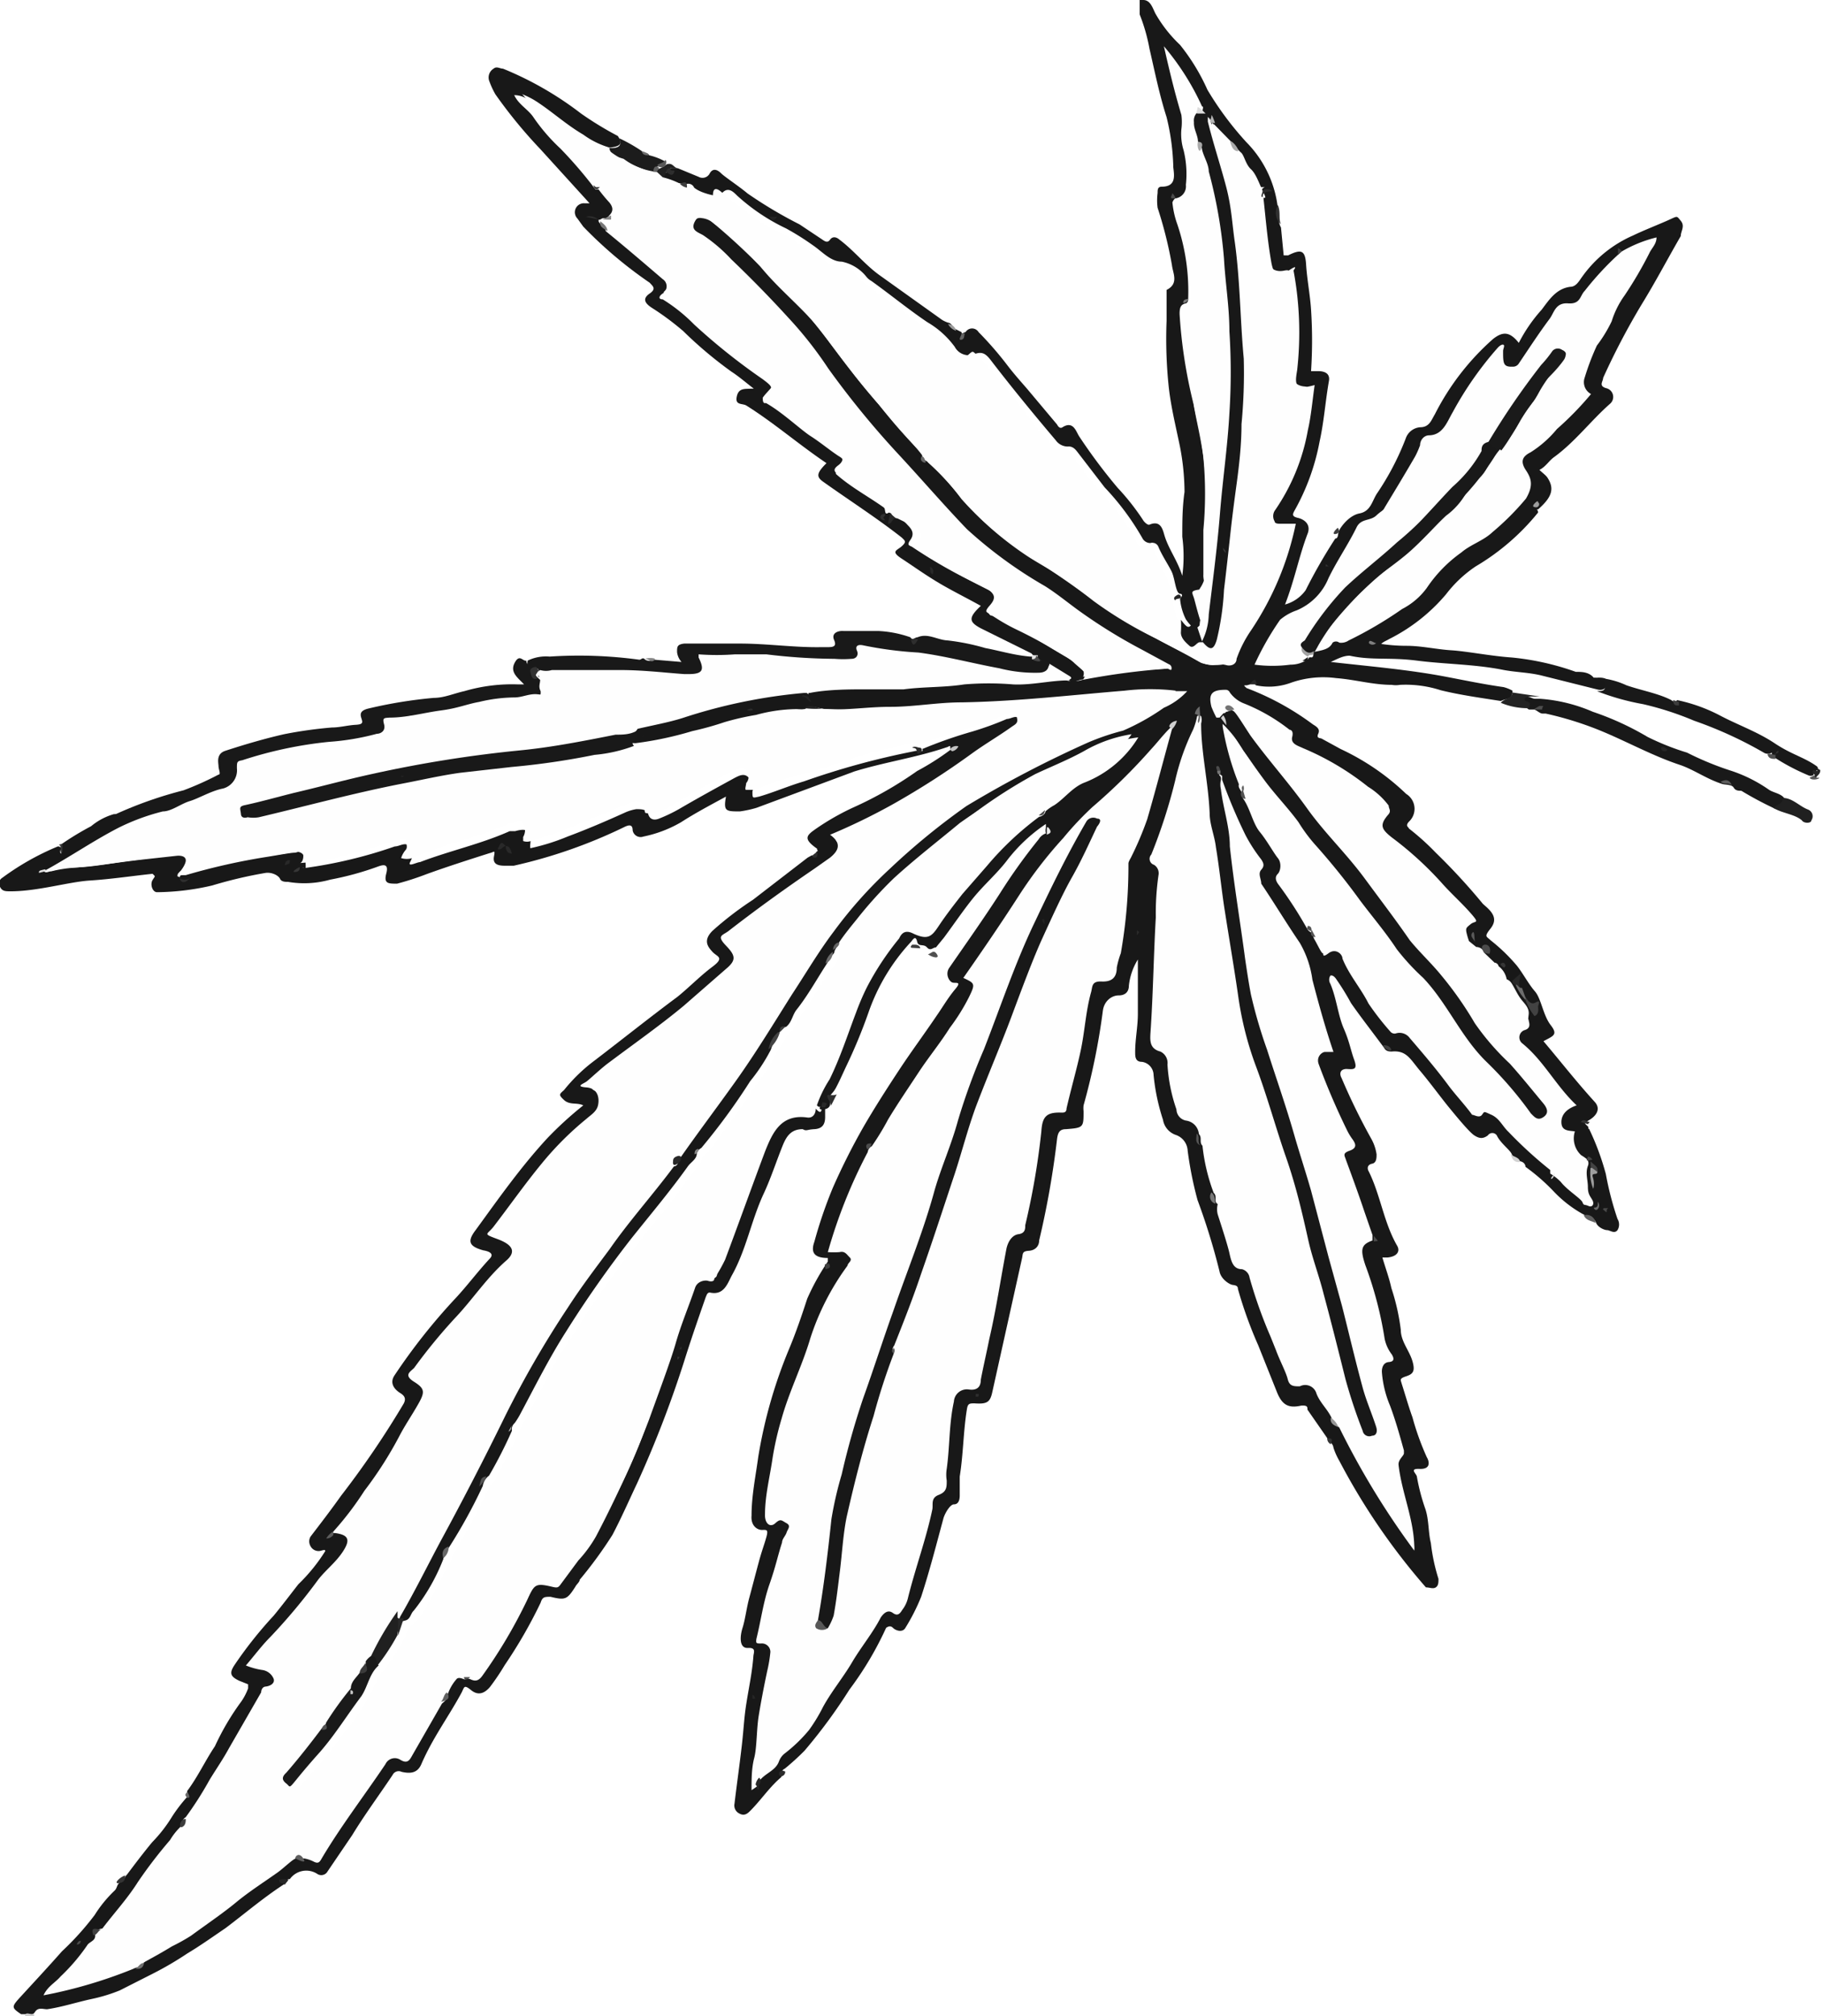 <?xml version="1.0" encoding="UTF-8"?> <svg xmlns="http://www.w3.org/2000/svg" viewBox="0 0 40.63 44.92"><defs><style>.cls-1{fill:#181818;}.cls-2{fill:#cacaca;}.cls-3{fill:#191919;}.cls-4{fill:#202020;}.cls-5{fill:#232323;}.cls-6{fill:#262626;}.cls-7{fill:#2e2e2e;}.cls-8{fill:#616161;}.cls-9{fill:#d2d2d2;}.cls-10{fill:#343434;}.cls-11{fill:#505050;}.cls-12{fill:#292929;}.cls-13{fill:#5c5c5c;}.cls-14{fill:#575757;}.cls-15{fill:#272727;}.cls-16{fill:#4d4d4d;}.cls-17{fill:#3f3f3f;}.cls-18{fill:#2b2b2b;}.cls-19{fill:#333;}.cls-20{fill:#3e3e3e;}.cls-21{fill:#414141;}.cls-22{fill:#2c2c2c;}.cls-23{fill:#e9e9e9;}.cls-24{fill:#1c1c1c;}.cls-25{fill:#212121;}.cls-26{fill:#585858;}.cls-27{fill:#383838;}.cls-28{fill:#9a9a9a;}.cls-29{fill:#656565;}.cls-30{fill:#6d6d6d;}.cls-31{fill:#e3e3e3;}.cls-32{fill:#838383;}.cls-33{fill:#c4c4c4;}.cls-34{fill:#313131;}.cls-35{fill:#3d3d3d;}.cls-36{fill:#3c3c3c;}.cls-37{fill:#9e9e9e;}.cls-38{fill:#fefefe;}.cls-39{fill:#424242;}.cls-40{fill:#282828;}.cls-41{fill:#434343;}.cls-42{fill:#222;}.cls-43{fill:#a3a3a3;}.cls-44{fill:#6a6a6a;}.cls-45{fill:#4b4b4b;}.cls-46{fill:#777;}.cls-47{fill:#2a2a2a;}.cls-48{fill:#676767;}.cls-49{fill:#969696;}.cls-50{fill:#5a5a5a;}.cls-51{fill:#ababab;}.cls-52{fill:#ddd;}.cls-53{fill:#565656;}.cls-54{fill:#d0d0d0;}.cls-55{fill:#252525;}.cls-56{fill:#545454;}.cls-57{fill:#6b6b6b;}.cls-58{fill:#4a4a4a;}.cls-59{fill:#525252;}.cls-60{fill:#cecece;}.cls-61{fill:gray;}.cls-62{fill:#646464;}.cls-63{fill:#404040;}.cls-64{fill:#ededed;}.cls-65{fill:#4c4c4c;}.cls-66{fill:#484848;}.cls-67{fill:#b6b6b6;}.cls-68{fill:#d3d3d3;}.cls-69{fill:#4f4f4f;}.cls-70{fill:#d4d4d4;}.cls-71{fill:#878787;}.cls-72{fill:#787878;}.cls-73{fill:#363636;}.cls-74{fill:#606060;}.cls-75{fill:#e1e1e1;}.cls-76{fill:#707070;}.cls-77{fill:#5d5d5d;}.cls-78{fill:#373737;}.cls-79{fill:#303030;}.cls-80{fill:#898989;}.cls-81{fill:#2f2f2f;}.cls-82{fill:#323232;}.cls-83{fill:#1a1a1a;}.cls-84{fill:#515151;}.cls-85{fill:#737373;}.cls-86{fill:#aaa;}.cls-87{fill:#2d2d2d;}</style></defs><g id="Calque_2" data-name="Calque 2"><g id="Calque_1-2" data-name="Calque 1"><path class="cls-1" d="M30.67,14.33a3.91,3.91,0,0,0,.68.06c.33,0,.67.08,1,.1s.89.13,1.34.16a5.92,5.92,0,0,1,1.43.32c.13,0,.29,0,.4.13a.14.14,0,0,0,.1,0c.1,0,.21,0,.2.12s-.1.18-.23.14l-1.24-.31c-.29-.07-.59-.07-.88-.13-.62-.12-1.26-.12-1.89-.2s-1,0-1.5-.11c-.14,0-.27.07-.42.14.88.1,1.73.17,2.57.33.42.08.85.17,1.28.23a.84.84,0,0,1,.2.08c0,.21-.15.17-.26.23-.44-.07-.89-.13-1.34-.24a2.54,2.54,0,0,0-.91-.12.52.52,0,0,1-.18,0c-.42,0-.83-.12-1.24-.15a2.18,2.18,0,0,0-1,.1,1.42,1.42,0,0,1-.79.06c-.06-.09-.14,0-.21,0s-.06,0,0,.06a6.06,6.06,0,0,1,1.48.81c.08.05.17.1.12.21s.05.09.08.11l.42.23a5.39,5.39,0,0,1,1.46,1,.39.39,0,0,1,.06.62c-.09.1,0,.12,0,.15A5.63,5.63,0,0,1,32,19a14,14,0,0,1,1.05,1.14l.09.08c.15.14.23.28.08.47s-.09.17,0,.26a4,4,0,0,1,.59.57c.14.18.26.41.4.57s.18.53.35.75.06.24-.16.36c.38.45.74.91,1.14,1.35.14.15.06.32-.18.44,0,0-.09,0,0,.08s0,.05.06.09a5.82,5.82,0,0,1,.37,1,7,7,0,0,0,.26,1,.24.24,0,0,1,0,.25c-.07.09-.17,0-.23,0s-.21-.06-.25-.17-.17-.12-.26-.17a2.71,2.71,0,0,1-.67-.51A4.44,4.44,0,0,0,34,26s0-.09-.1-.12-.17-.08-.21-.17-.25-.24-.33-.41a.12.12,0,0,0-.2,0c-.11.08-.19.07-.3,0s-.39-.41-.57-.63-.42-.55-.64-.81-.3-.46-.63-.43c-.05,0-.13,0-.17-.08-.25-.34-.51-.67-.74-1a5.58,5.58,0,0,0-.32-.52s-.07-.12-.14-.09a.17.17,0,0,0,0,.18c.14.33.17.7.3,1s.15.47.23.69,0,.22-.15.21-.19.09-.13.2a14,14,0,0,0,.66,1.35,1,1,0,0,1,.12.35c0,.08,0,.19-.1.21s-.12.1-.07.18c.26.53.33,1.13.63,1.65.07.12,0,.24-.22.26h-.11c.07.24.15.45.2.68a4.83,4.83,0,0,1,.21.93c0,.26.19.46.26.7s0,.29-.15.34-.11.08-.09.16c.08.25.15.5.24.75a5.92,5.92,0,0,0,.32.89c.06.1.09.27-.16.26s-.06.11-.06.18a4.49,4.49,0,0,0,.19.72c.08.25.06.51.12.75a4.21,4.21,0,0,0,.17.8c0,.08,0,.15-.06.19s-.14,0-.22,0a14.53,14.53,0,0,1-1.93-2.82,1.51,1.51,0,0,1-.13-.29.18.18,0,0,0-.08-.13l-.5-.72c0-.06,0-.1-.14-.09-.27.06-.42,0-.54-.3s-.28-.7-.42-1.05a9.32,9.32,0,0,1-.45-1.25c0-.07-.05-.08-.12-.09s-.26-.13-.29-.3a14.61,14.61,0,0,0-.49-1.59,8.24,8.24,0,0,1-.22-1.1.39.39,0,0,0-.26-.35.43.43,0,0,1-.29-.34,4.6,4.6,0,0,1-.21-1,.3.3,0,0,0-.26-.29c-.15,0-.15-.12-.15-.22,0-.29.06-.56.06-.85s0-.78,0-1.21a1.39,1.39,0,0,0-.2.58c0,.14-.08.22-.23.22s-.32.12-.35.34a14.88,14.88,0,0,1-.43,2.11.57.57,0,0,0,0,.13c0,.36,0,.37-.39.4-.14,0-.18.07-.2.21a19.61,19.61,0,0,1-.4,2.27c0,.12-.08.22-.23.23s-.13.06-.15.16L22.12,31c-.05.24-.11.29-.4.27-.11,0-.15,0-.17.13-.08.49-.08,1-.16,1.5,0,.14,0,.28,0,.42s-.05.2-.13.2-.19.18-.23.3c-.16.59-.31,1.18-.5,1.76a4.46,4.46,0,0,1-.35.69c-.06.11-.21.07-.28,0s-.14,0-.15,0a7.39,7.39,0,0,1-.82,1.38,11.79,11.79,0,0,1-1,1.36,5.66,5.66,0,0,1-.44.4.14.14,0,0,0-.08.1.08.08,0,0,1,0,.09c-.26.22-.45.51-.69.75-.06.06-.13.12-.24.06a.2.2,0,0,1-.11-.22c.05-.42.11-.84.16-1.27s.05-.63.11-1,.12-.64.15-1c0-.09.08-.21-.12-.2s-.18-.26-.12-.45.09-.45.15-.67.14-.53.21-.79.12-.38.17-.56,0-.16-.1-.16-.25-.09-.23-.32c0-.44.09-.87.15-1.31a10.7,10.7,0,0,1,.69-2.41c.15-.36.28-.74.4-1.11a5.16,5.16,0,0,1,.46-.83s0-.06,0-.08c-.29,0-.39-.11-.3-.36a10,10,0,0,1,.41-1.2,14.63,14.63,0,0,1,.69-1.37c.25-.43.52-.85.79-1.26s.56-.8.83-1.2c.14-.2.26-.41.42-.6s0-.12-.07-.15-.16-.19-.06-.33c.38-.55.77-1.1,1.13-1.66a12.51,12.51,0,0,1,.86-1.2.3.3,0,0,1,.16-.13s.05,0,0,0a.24.24,0,0,1,0-.13s0-.06,0-.08a3.65,3.65,0,0,0-.88.83c-.21.27-.47.5-.69.76s-.47.63-.7.94l-.18.22c-.07,0-.12.09-.2,0s-.19,0-.22-.13-.08-.07-.13,0a4.44,4.44,0,0,0-.95,1.57,11.82,11.82,0,0,1-.51,1.23c-.07.15-.14.31-.22.46s-.15.14-.13.26,0,.21-.16.22,0-.11,0-.16v0c-.07.2-.13.06-.2,0a.57.57,0,0,1,.11-.38,4.67,4.67,0,0,0,.5-1.06c.18-.47.34-.94.56-1.39a5.89,5.89,0,0,1,.69-1,.32.32,0,0,1,.38-.11c.37.1.32.09.51-.19a15.67,15.67,0,0,1,1.67-2,3.38,3.38,0,0,1,.55-.45.17.17,0,0,0,.14-.12,7.64,7.64,0,0,0,.62-.51.6.6,0,0,1,.26-.14,2.31,2.31,0,0,0,1.09-.85,3.05,3.05,0,0,0-1.05.37c-.36.2-.74.35-1.1.52A11.26,11.26,0,0,0,20.67,19,11.16,11.16,0,0,0,19.4,20.2c-.23.26-.44.55-.66.82a.39.39,0,0,0-.14.17l0,0c0,.1-.16.13-.15.25-.23.35-.43.72-.69,1.05-.1.12-.11.29-.24.39a.2.2,0,0,0-.14.11,1.5,1.5,0,0,0-.2.4,4,4,0,0,1-.46.7,14.2,14.2,0,0,1-1.09,1.49.2.2,0,0,0-.1.12c0,.13-.13.19-.2.29-.4.56-.84,1.08-1.27,1.62a24.77,24.77,0,0,0-1.45,2.07c-.37.58-.68,1.2-1,1.8a1.76,1.76,0,0,1-.14.23.18.18,0,0,0-.06.17,10.15,10.15,0,0,1-.51,1,.35.35,0,0,0-.14.23A11.72,11.72,0,0,1,10,34.49a.39.39,0,0,0-.12.25,4.4,4.4,0,0,1-.66,1.15c-.07.06-.07.2-.2.22a.23.23,0,0,1-.16,0,.19.19,0,0,1,0-.12.48.48,0,0,1,.09-.26c.43-.71.77-1.47,1.18-2.19.65-1.16,1.17-2.39,1.85-3.54a27,27,0,0,1,2.38-3.34c.16-.2.32-.39.46-.6a.28.28,0,0,1,.17-.15c.15,0,.09-.07.09-.14a2,2,0,0,1,.37-.58c.71-1,1.4-1.94,2-3a14.56,14.56,0,0,1,2-2.68,15.17,15.17,0,0,1,1.47-1.3,14.41,14.41,0,0,1,2.58-1.49A14.25,14.25,0,0,1,25,16.11a6,6,0,0,0,1.21-.72,4.91,4.91,0,0,0-1.15,0c-1.21.1-2.41.24-3.63.26-.53,0-1.06.1-1.59.1s-.95.08-1.43.05c-.16,0-.32-.11-.47,0a3.79,3.79,0,0,1-.82.13,10.62,10.62,0,0,0-1.24.29c-.49.14-1,.27-1.48.39a.43.43,0,0,1-.25,0,.12.12,0,0,1-.06-.18,1.51,1.51,0,0,0,.09-.18,1.63,1.63,0,0,1,.57-.17c.63-.14,1.23-.37,1.85-.49a8.91,8.91,0,0,1,1.25-.16.31.31,0,0,1,.12,0c.11.11,0-.08.05,0a1.21,1.21,0,0,1,.62-.07c.35,0,.69-.05,1-.05,1.06,0,2.12-.15,3.19-.16a5.37,5.37,0,0,1,.9,0,.66.66,0,0,0,.39,0A16.15,16.15,0,0,1,26,14.9a6.14,6.14,0,0,0-.78-.44,13.3,13.3,0,0,1-1.61-1.08c-.36-.27-.76-.49-1.14-.74a6.4,6.4,0,0,1-1.3-1.13l-1.61-1.8a18.32,18.32,0,0,1-1.45-1.84,6.15,6.15,0,0,0-.7-.83c-.2-.2-.39-.41-.58-.61a8.08,8.08,0,0,0-1.26-1.15.43.43,0,0,1-.12-.11.18.18,0,0,1,0-.22.17.17,0,0,1,.19-.09.47.47,0,0,1,.27.12,5.76,5.76,0,0,1,.75.64c.35.42.77.77,1.14,1.17s.85,1.06,1.27,1.6c.25.32.53.63.79.95s.48.52.69.8a.18.18,0,0,0,.11.14,6,6,0,0,1,.73.78,6.92,6.92,0,0,0,1.37,1.22c.54.35,1.09.7,1.61,1.11a9,9,0,0,0,1.4.84c.33.18.67.35,1,.54a1.07,1.07,0,0,0,.64,0c.07,0,.08-.08.11-.14a5.16,5.16,0,0,1,.55-1,3.34,3.34,0,0,0,.39-.86c.08-.29.15-.59.25-.87s.05-.19-.12-.19-.38-.16-.21-.43a5.42,5.42,0,0,0,.8-2.5c0-.1,0-.16-.12-.17s-.31-.1-.25-.33a4.9,4.9,0,0,0,.07-.94,9.4,9.4,0,0,0-.12-1.19c0-.09,0-.15-.14-.12s-.34,0-.36-.26a4.27,4.27,0,0,1-.1-.8c0-.21-.12-.42-.07-.64a.16.16,0,0,1,.1-.16s-.06,0-.11,0a.08.08,0,0,1-.06,0c-.09-.32-.35-.54-.46-.85a.7.7,0,0,0-.18-.2A4.07,4.07,0,0,1,27,2.78s0-.12-.08-.17l-.05-.06a1,1,0,0,1-.15-.21c-.25-.37-.43-.79-.72-1.15.16.44.19.9.36,1.34v0a6.91,6.91,0,0,1,.14,1.64.27.27,0,0,1-.23.26c-.06,0-.12,0-.07.08a8,8,0,0,1,.37,1.59,1.3,1.3,0,0,1,0,.52c0,.06-.1.08-.13.15a2.44,2.44,0,0,0,0,.81,10.48,10.48,0,0,0,.29,2,9.9,9.9,0,0,1,.14,2.49c0,.22,0,.44,0,.65a.69.69,0,0,1-.12.38.35.35,0,0,0,0,.37.72.72,0,0,1,.06.33c-.11.25-.2.26-.38,0a1.27,1.27,0,0,1-.13-.46s.1-.1,0-.11-.11-.34-.19-.5-.21-.35-.29-.54a.14.14,0,0,0-.17-.09.2.2,0,0,1-.19-.11,5.82,5.82,0,0,0-.84-1.13l-.6-.78c-.06-.08-.12-.14-.22-.13a.33.33,0,0,1-.27-.14c-.5-.59-1-1.2-1.46-1.8-.09-.11-.17-.19-.35-.12a.35.35,0,0,1-.44-.16,2,2,0,0,0-.61-.55c-.43-.29-.83-.62-1.25-.92a.39.39,0,0,1-.1-.08.94.94,0,0,0-.56-.35c-.25,0-.44-.23-.65-.37a5.87,5.87,0,0,0-.59-.37,4.43,4.43,0,0,1-1.09-.73c-.1-.1-.23-.23-.38,0s-.06,0-.1,0-.34-.06-.48-.18a.14.14,0,0,0-.17-.08A2.28,2.28,0,0,1,14.77,4c0-.08,0-.11.07-.15s.06-.09.12-.1.1,0,.15,0l.46.19a.18.18,0,0,0,.25-.08c.07-.12.17-.08.25,0s.4.29.59.45A9.78,9.78,0,0,0,17.82,5l.51.34c.07.05.12.07.17,0s.13-.07.21,0c.32.24.57.56.89.79l1.4,1a.75.75,0,0,0,.13.06c.07,0,.11.11.18.15l.12.06c0,.06.06,0,.09,0a.17.17,0,0,1,.29,0,7.77,7.77,0,0,1,.65.75c.13.17.28.34.42.5l.68.81s.05.11.12.06c.24-.15.3.09.37.2a12.29,12.29,0,0,0,.86,1.15,5.26,5.26,0,0,1,.58.74s.08.1.13.08c.24-.1.29.09.33.23.09.31.29.56.4.91a3.28,3.28,0,0,0,0-.87c0-.33,0-.65.05-1a5.45,5.45,0,0,0-.1-1c-.09-.44-.2-.88-.25-1.32A10.25,10.25,0,0,1,26,7.15V6.53s0-.07,0-.07c.28-.14.14-.37.12-.55a9.21,9.21,0,0,0-.32-1.28,1.24,1.24,0,0,1,0-.33c0-.07,0-.14.09-.14.33,0,.28-.25.26-.43A5.13,5.13,0,0,0,26,2.61c-.16-.5-.26-1-.38-1.52A4.08,4.08,0,0,0,25.4.32c0-.1,0-.21,0-.32h.08c.16,0,.21.18.27.3A3,3,0,0,0,26.3,1a4.54,4.54,0,0,1,.61,1,7.1,7.1,0,0,0,.87,1.17,2.48,2.48,0,0,1,.7,1.47c0,.14,0,.3.07.43l.06.62.1,0c.3-.15.38-.11.4.21s.09.68.11,1a10.45,10.45,0,0,1,0,1.37c.06,0,.09,0,.15,0s.28,0,.25.21c-.08.45-.11.91-.21,1.36a5,5,0,0,1-.56,1.54c-.05.09-.05.13.08.16s.3.14.21.36c-.19.5-.28,1-.5,1.57a.84.84,0,0,0,.46-.32,11.82,11.82,0,0,1,.66-1.15c.06,0,.06-.08.07-.14s.21-.37.47-.42.28-.29.4-.46a6,6,0,0,0,.63-1.21.37.37,0,0,1,.32-.25c.21,0,.25-.16.33-.29a5.62,5.62,0,0,1,1.3-1.68c.22-.17.37-.16.57.09a3.48,3.48,0,0,1,.51-.74c.16-.21.32-.47.64-.51.13,0,.2-.14.26-.22a2.73,2.73,0,0,1,1.13-.92c.25-.12.51-.22.76-.33s.21-.12.31,0,0,.23,0,.34c-.29.5-.55,1-.87,1.52a16,16,0,0,0-.86,1.64c0,.08-.11.18.07.23a.2.2,0,0,1,.08.35c-.43.38-.78.85-1.25,1.19-.11.08-.18.21-.32.28.06.06.12.1.17.16.17.25.12.44-.2.72-.06,0,0,0,0,.07a5.15,5.15,0,0,1-1.39,1.2,2.77,2.77,0,0,0-.66.62,4,4,0,0,1-1.27,1c-.08.05-.18.07-.22.18S30.67,14.33,30.67,14.33Z"></path><path class="cls-1" d="M18.18,24.7s.13.17.13,0a.06.06,0,0,1,.08,0l0,.19c0,.16-.06.26-.24.27s-.17.05-.26,0c-.26,0-.36.16-.44.35-.15.37-.27.75-.44,1.11-.27.59-.38,1.23-.7,1.8-.1.19-.18.45-.49.38-.06,0-.07.06-.09.1-.15.43-.3.86-.44,1.3a24.58,24.58,0,0,1-1.09,2.85c-.18.38-.35.77-.55,1.15a9.38,9.38,0,0,1-.73,1c0,.05-.07.1-.1.16-.18.28-.22.3-.55.22-.13,0-.18,0-.22.13a10.65,10.65,0,0,1-.8,1.39,5.25,5.25,0,0,1-.33.49c-.12.14-.26.2-.42.07s-.15-.07-.21.05c-.29.54-.64,1-.9,1.6-.09.21-.26.21-.44.17a.15.15,0,0,0-.2.07c-.3.45-.62.88-.9,1.34l-.55.81a.16.16,0,0,1-.22.06.45.45,0,0,0-.62.11s-.12,0-.09.09c-.47.3-.89.66-1.34,1-.28.19-.56.39-.86.57a7.37,7.37,0,0,1-.77.45l-.73.37a3.67,3.67,0,0,1-.62.19c-.33.07-.66.18-1,.23-.09,0-.2-.05-.27.06s-.14,0-.21.05H.47c-.22-.15-.22-.16,0-.4s.62-.67.91-1a6.28,6.28,0,0,0,.73-.81,2.81,2.81,0,0,1,.44-.54c.07-.06.05-.16.14-.19s.08-.12.14-.17c.18-.24.37-.49.56-.72a3.21,3.21,0,0,0,.45-.58,3.5,3.5,0,0,1,.33-.43c.07,0,0-.09,0-.13.24-.32.41-.69.62-1a5.67,5.67,0,0,1,.59-1,1.32,1.32,0,0,0,.15-.29c0-.05,0-.08,0-.09l-.2-.08c-.21-.1-.22-.18-.09-.37A9.16,9.16,0,0,1,6.1,36c.19-.23.37-.47.55-.7a3.89,3.89,0,0,0,.6-.74c0-.05-.09,0-.14,0a.2.2,0,0,1-.19-.11.21.21,0,0,1,0-.21c.23-.3.46-.6.68-.91A20.28,20.28,0,0,0,9,31.27c.06-.12,0-.18-.08-.23s-.26-.19-.13-.39a13.34,13.34,0,0,1,1.37-1.73c.26-.28.49-.59.76-.88.12-.13-.09-.17-.15-.18-.32-.09-.36-.2-.17-.45.51-.7,1-1.4,1.6-2.05a8.07,8.07,0,0,1,.8-.73c-.14-.07-.3,0-.43-.12s-.1-.13,0-.22a3.7,3.7,0,0,1,.63-.62c.63-.48,1.28-1,1.9-1.46.26-.21.5-.46.78-.67s.1-.22,0-.33-.22-.25,0-.47a7.41,7.41,0,0,1,.9-.69L18,19.11l.09-.05c.08,0,.08-.06.12-.09s0,0,0-.06c-.33-.23-.23-.3,0-.46A5.59,5.59,0,0,1,19,18a8.5,8.5,0,0,0,1.44-.82,5.77,5.77,0,0,0,.74-.47s0,0,0-.06-.05,0-.08,0c-.67.23-1.38.33-2.06.54L16.86,18a2.45,2.45,0,0,1-.37.08c-.31,0-.37,0-.31-.33-.35.19-.69.37-1,.57a2.76,2.76,0,0,1-.84.32.18.18,0,0,1-.24-.14c0-.14-.09-.12-.19-.07a11.22,11.22,0,0,1-2.46.86l-.2,0c-.18,0-.27-.05-.24-.21s0-.09-.1-.07c-.47.15-.94.3-1.41.47a6.18,6.18,0,0,1-.65.21c-.2,0-.3,0-.24-.23s-.08-.19-.19-.15a6.66,6.66,0,0,1-1.06.29,2.13,2.13,0,0,1-.94.05c-.06,0-.15,0-.18-.07s-.18-.15-.32-.13a9.78,9.78,0,0,0-1.19.28,5.59,5.59,0,0,1-1.23.15c-.1,0-.16-.17-.1-.27s.07-.07,0-.14c-.47.05-.93.12-1.4.15s-1.16.24-1.76.24c-.14,0-.21,0-.26-.15a.15.15,0,0,1,.07-.15,5.82,5.82,0,0,1,1.24-.7c.13,0,0,.14.08.16a.3.3,0,0,1,0-.21,6.44,6.44,0,0,1,.66-.4,1.39,1.39,0,0,1,.51-.27c.16,0,.18.05.13.28a.26.26,0,0,1-.11.12c-.53.27-1,.62-1.55.87.06,0,.09,0,.14,0a1.56,1.56,0,0,1,.43-.08c.5,0,1-.12,1.48-.17A4.8,4.8,0,0,0,3.83,19a.27.27,0,0,1,.34.13c.06.15,0,.25-.15.33s0,.07,0,.1a.09.09,0,0,0,.08.06s-.07,0-.09-.07.12-.05.16-.1c.49-.12,1-.27,1.48-.35A7.62,7.62,0,0,0,6.46,19c.21-.06.34,0,.35.21s0,.11-.07.13,0,0,0,0l.06,0a10.2,10.2,0,0,0,2-.48c.11,0,.23-.11.34,0s.06.23,0,.35.15,0,.22,0c.65-.25,1.35-.4,2-.69l.12,0c.28-.08.37,0,.34.28a.33.33,0,0,0,0,.1,4.71,4.71,0,0,0,.83-.26c.43-.16.85-.34,1.27-.53a1,1,0,0,1,.26-.08c.12,0,.23,0,.27.12s.14.13.24.09a3.55,3.55,0,0,0,.44-.21c.41-.24.83-.47,1.25-.7.1-.05.21-.11.31,0a.25.25,0,0,1,.08.3c0,.17,0,.15.15.12.34-.1.66-.24,1-.34a17.41,17.41,0,0,1,2.45-.67.29.29,0,0,1,.16,0c.07,0,0-.06.05-.06a10,10,0,0,1,1.09-.38,7.08,7.08,0,0,0,.77-.28c.1,0,.2-.1.28,0a.22.22,0,0,1-.08.31c-.21.17-.46.27-.67.44-.57.44-1.19.82-1.8,1.21a6.6,6.6,0,0,1-1.06.54,1.71,1.71,0,0,1-.48.21s0,0,0,0,0,0,0,0c.2.18.21.36,0,.53s-.76.52-1.13.8-.78.54-1.15.85c-.1.08-.1.15,0,.25.2.33.19.41-.12.65-.54.43-1,.92-1.59,1.32s-.91.67-1.35,1c0,0-.08.05-.09.12s.26.07.28.26a.56.56,0,0,1-.21.48A7.38,7.38,0,0,0,12,26.16l-1,1.34c.13.1.3.12.42.24a.19.19,0,0,1,0,.27.71.71,0,0,1-.1.14c-.55.52-1,1.15-1.52,1.68a4.27,4.27,0,0,0-.3.44s0,.05,0,.07c-.25.19-.31.37,0,.59.1.07,0,.21,0,.31a18.28,18.28,0,0,1-1.16,1.88c-.26.34-.49.7-.77,1,0,0-.05,0,0,.05l0,0c.28,0,.37.17.24.41a1.82,1.82,0,0,1-.29.38c-.41.37-.69.85-1.06,1.25-.22.25-.46.49-.67.76s-.13.16.08.22l.14,0c.22.13.33.29,0,.45a.27.27,0,0,0-.1.11c-.28.49-.57,1-.85,1.48s-.47.77-.71,1.16a.24.24,0,0,1-.14.12c-.12,0,0,.12-.07.16-.28.41-.63.77-.91,1.18s-.52.67-.77,1c0,.05-.08.11-.15.12s-.15,0-.14.11a.26.26,0,0,1-.07.15,10.31,10.31,0,0,1-1,1.1A11.27,11.27,0,0,0,3,43.83c.08,0,.17,0,.21-.11l1-.62a4.38,4.38,0,0,0,.9-.65c.12-.11.27-.2.4-.3.32-.22.63-.44.93-.69a.26.26,0,0,1,.15-.07c.09,0,.15,0,.23,0s.35,0,.46-.22c.39-.63.84-1.21,1.24-1.83.11-.16.24-.26.44-.18s.17,0,.23-.12a4.22,4.22,0,0,1,.47-.79c.09-.1.08-.24.19-.32s.16-.09.12-.2a.67.67,0,0,1,.19-.35.15.15,0,0,1,.23,0,.13.13,0,0,0,.15,0c.13,0,.2-.08.27-.17a13.32,13.32,0,0,0,.92-1.54c.05-.09.09-.19.15-.28s.14-.17.26-.12c.29.11.4-.07.56-.27a13.19,13.19,0,0,0,1.8-3.5c.22-.57.4-1.14.59-1.72.11-.34.23-.67.35-1,.06-.18.15-.32.37-.3s.15-.09.19-.17A9.35,9.35,0,0,0,16.47,27c.24-.57.43-1.17.69-1.74a.7.7,0,0,1,.62-.43A.66.66,0,0,0,18.18,24.7Z"></path><path class="cls-2" d="M.55,44.92c.06-.1.14,0,.21-.05v.05Z"></path><path class="cls-3" d="M34.17,15.81s-.07,0-.09,0-.19-.13-.12-.24.17,0,.25,0l.11,0a3.59,3.59,0,0,1,1.18.29,6.39,6.39,0,0,1,1.22.56,5.76,5.76,0,0,0,.88.35,6.76,6.76,0,0,0,1,.41,3.24,3.24,0,0,1,.83.42c.11.07.27.08.35.2s-.09.21-.22.22a7.73,7.73,0,0,1-.75-.4c-.06,0-.13,0-.17-.07s-.17-.06-.25-.08c-.33-.1-.62-.31-.93-.42-.64-.21-1.22-.54-1.84-.79a7.56,7.56,0,0,0-1.17-.36s0,0-.07,0S34.23,15.8,34.17,15.81Z"></path><path class="cls-3" d="M35.59,15.4c.12,0,.19,0,.19-.14a.09.09,0,0,0-.16-.07s-.07-.06-.1-.09a1.82,1.82,0,0,1,.73.17c.35.12.71.18,1,.33,0,0,.07.07.13,0a3.67,3.67,0,0,1,.93.33c.41.22.85.37,1.24.63s.66.31.95.52c.07.1-.11.1-.08.19a.13.13,0,0,1-.13,0,4.73,4.73,0,0,1-.8-.43,0,0,0,0,1,0-.07h0a.17.17,0,0,1-.18,0,9,9,0,0,0-1.55-.71,6.91,6.91,0,0,0-1.14-.37A5.44,5.44,0,0,1,35.59,15.4Z"></path><path class="cls-4" d="M39.52,18c.08-.07.21-.08.22-.22.21,0,.37.19.56.26a.16.16,0,0,1,.07.24c0,.07-.17.07-.21,0C40,18.14,39.71,18.12,39.52,18Z"></path><path class="cls-5" d="M34.32,15.52h-.19c-.05,0-.13,0-.15.05s.06.06.1.08,0,.09,0,.13a1.54,1.54,0,0,1-.63-.12c.07-.1.24-.08.26-.23Z"></path><path class="cls-6" d="M40.45,17.27s-.07-.05-.05-.09.06,0,.09,0,0,0,0-.07l.08.05c0,.09-.06.11-.09.16S40.43,17.36,40.45,17.27Z"></path><path class="cls-7" d="M18.52,24.64c0-.07-.05-.11-.08-.2s.14,0,.21-.06Z"></path><path class="cls-8" d="M35.3,27.08a.2.2,0,0,1,.26.17C35.47,27.2,35.35,27.2,35.3,27.08Z"></path><path class="cls-9" d="M33.67,25.72c.06.06.19.06.21.17C33.75,25.91,33.7,25.83,33.67,25.72Z"></path><path class="cls-10" d="M35.39,25.05,35.23,25c.07-.09.14,0,.2,0Z"></path><path class="cls-11" d="M20.68,21.26c.07,0,.12-.12.2,0S20.76,21.33,20.68,21.26Z"></path><path class="cls-12" d="M27.8,15.25c.07.05.17-.25.21,0Z"></path><path class="cls-13" d="M38.35,17.42c.11-.06.2-.05.25.08C38.53,17.43,38.42,17.49,38.35,17.42Z"></path><path class="cls-11" d="M39.57,16.83l0,.08c-.07,0-.14,0-.17-.08s.14,0,.21,0Z"></path><path class="cls-14" d="M40.45,17.27c0,.05,0,.06.08.06s-.13.09-.2,0Z"></path><path class="cls-15" d="M6.34,42c0-.06-.11,0-.12-.11a.3.3,0,0,1,.21,0Z"></path><path class="cls-16" d="M34.17,15.81l.14-.08s0,0,.06,0,0,0,0,.08Z"></path><path class="cls-17" d="M20.33,21.12s-.07,0,0-.07a0,0,0,0,1,.07,0s.1,0,.11.08Z"></path><path class="cls-18" d="M17.39,39.58s-.06-.07,0-.11.07,0,.11,0A.1.1,0,0,1,17.39,39.58Z"></path><path class="cls-19" d="M29.58,32.05c.1,0,.13,0,.08.13A.14.14,0,0,1,29.58,32.05Z"></path><path class="cls-20" d="M18.38,28.18s.09-.06.11,0,0,.08-.09.1Z"></path><path class="cls-21" d="M30.83,23.29c.05,0,.13,0,.17.08S30.85,23.39,30.83,23.29Z"></path><path class="cls-22" d="M23.28,18.68s.08,0,.07,0-.07,0-.11,0Z"></path><path class="cls-23" d="M23.33,18.47s0-.09.06,0,0,.1-.06.13Z"></path><path class="cls-1" d="M24.14,15.14c-.11,0-.22.11-.35,0s-.15-.15-.25-.2a.8.8,0,0,1-.19-.13c0-.06-.1-.06-.15-.09l-.11-.08a.25.25,0,0,1-.1-.08L21.86,14c-.26-.14-.29-.23,0-.5-.34-.19-.69-.36-1-.55s-.5-.33-.76-.5-.11-.18,0-.28.07-.12,0-.19c-.56-.44-1.17-.83-1.76-1.25-.15-.11-.14-.19.08-.41-.61-.41-1.16-.89-1.78-1.28h0c-.09-.06-.26,0-.22-.2s.18-.17.32-.18l.06,0c-.17-.13-.33-.27-.5-.38a9.11,9.11,0,0,1-1.07-.9,6,6,0,0,0-.7-.52c-.17-.11-.21-.21-.05-.32s.06-.17,0-.24A9.53,9.53,0,0,1,13,5.05l-.13-.18a.2.2,0,0,1,.16-.34s.08,0,.11,0l-1.1-1.21a10.72,10.72,0,0,1-1-1.22,1.82,1.82,0,0,1-.13-.28A.23.23,0,0,1,11,1.53c.07-.06.14,0,.21,0a7.46,7.46,0,0,1,1.74,1,7.46,7.46,0,0,0,.82.5c.11.17.07.23-.18.26A1.88,1.88,0,0,1,13,3c-.36-.21-.67-.49-1-.71a1.78,1.78,0,0,0-.36-.19c.33.37.62.77,1,1.12a4.74,4.74,0,0,1,.73.88c0,.11.07,0,.08.06a2,2,0,0,1,.24.26.23.23,0,0,1,0,.37.42.42,0,0,1-.29.07c-.06,0-.1,0-.15,0s0,0,0,0,.07,0,.11,0h.06s0,0,0,0a.45.45,0,0,0,.19.17c.37.35.8.65,1.18,1,.19.18.21.27,0,.48.49.32.88.77,1.34,1.13l.69.52a1.71,1.71,0,0,1,.27.2c.2.17.2.17,0,.39s0,.1,0,.14c.48.36.93.74,1.44,1.06l.15.11c.11.09.15.2,0,.31s-.05.15,0,.22c.3.21.61.39.91.61,0,0,.09.06.12.12s0,.17.1.1a1,1,0,0,1,.42.28c.09.09.16.19.06.33s0,.12.06.17a11.51,11.51,0,0,0,1.53.86l.12.06c.18.12.2.21.06.37s-.06.14,0,.2l.39.2c.45.21.86.49,1.28.73a.89.89,0,0,1,.22.16C24.2,15,24.23,15,24.14,15.14Z"></path><path class="cls-3" d="M23.21,14.72c.05,0,.14,0,.16.08s-.07.23-.22.25a2.15,2.15,0,0,1-.91-.1,26.16,26.16,0,0,0-2.92-.49c-.1,0-.16,0-.18.11s-.1.16-.21.17a4.16,4.16,0,0,1-1.27,0,5.21,5.21,0,0,0-.55,0,11.67,11.67,0,0,0-1.45,0c0,.35,0,.44-.38.42s-.85,0-1.28-.08a6.16,6.16,0,0,0-1,0c-.27,0-.53,0-.8,0a.35.35,0,0,1-.2,0L12,14.92a.19.19,0,0,0-.14-.07c-.09,0-.12,0-.1-.13a.93.93,0,0,1,.49-.09,9.93,9.93,0,0,1,2,.07c.05,0,.07-.07.13,0a.22.22,0,0,0,.21,0l.6.05a.39.39,0,0,1-.1-.22c0-.12,0-.17.16-.19.41,0,.83,0,1.24,0,.61,0,1.21.09,1.81.08l.12,0c.13,0,.24,0,.17-.16s.1-.21.21-.2c.26,0,.52,0,.78,0a2.49,2.49,0,0,1,.71.14c.05.08.1,0,.16,0,.23-.1.44.06.67.07a5,5,0,0,1,.84.17c.32.06.64.16,1,.19l.09,0C23.09,14.68,23.16,14.68,23.21,14.72Z"></path><path class="cls-3" d="M11.73,14.72s0,.12.1.08a.1.1,0,0,1,.15.09c-.13.13,0,.2.07.27s0,.18,0,.28-.08.08-.14.09l-1.08.13a6,6,0,0,0-.84.18,4,4,0,0,1-.77.11c-.16,0-.32.09-.49.11a.11.11,0,0,0-.11.1c0,.18-.16.23-.32.27-.54.14-1.11.15-1.66.24A9.45,9.45,0,0,0,5.47,17a.19.19,0,0,0-.15.17.57.57,0,0,1-.44.51c-.38.14-.76.3-1.14.43s-.73.27-1.11.36c0-.11.13-.25-.07-.32a9,9,0,0,1,1.53-.54,6.86,6.86,0,0,0,.78-.35c.06,0,0-.12,0-.19s-.06-.27.15-.34c.43-.14.87-.27,1.31-.37a9.5,9.5,0,0,1,1.07-.15c.17,0,.35-.05.53-.06s.15-.06.12-.16,0-.16.15-.2a10.24,10.24,0,0,1,1.47-.24c.23,0,.45-.1.68-.15a3.77,3.77,0,0,1,1.2-.15l.13,0c-.14-.15-.32-.27-.21-.48S11.65,14.74,11.73,14.72Z"></path><path class="cls-24" d="M13.58,3.3c.13,0,.31,0,.22-.22a3.7,3.7,0,0,1,.51.29c0,.06.11,0,.16.09a1.4,1.4,0,0,1,.34.13c0,.08-.06.08-.09.12l-.05,0c-.06,0-.07.08-.11.11a1.49,1.49,0,0,1-.66-.28C13.78,3.5,13.61,3.47,13.58,3.3Z"></path><path class="cls-25" d="M15.11,3.75h-.17a.76.76,0,0,1-.09.09L14.77,4c-.1,0-.11-.06-.15-.11s0-.1.07-.13h0a.59.59,0,0,0,.17-.1C15,3.62,15,3.73,15.11,3.75Z"></path><path class="cls-26" d="M14.85,3.61c0,.09-.07.15-.17.1s.1-.07.13-.12S14.85,3.59,14.85,3.61Z"></path><path class="cls-7" d="M20.46,14.25c-.06.1-.11.19-.16,0C20.35,14.25,20.41,14.21,20.46,14.25Z"></path><path class="cls-27" d="M1.39,18.8V19c-.06-.05,0-.14-.08-.18Z"></path><path class="cls-28" d="M21.31,7.37a.3.3,0,0,1-.18-.15A.2.2,0,0,1,21.31,7.37Z"></path><path class="cls-29" d="M21.52,7.43c-.05,0,0,.12-.09.14s0-.09,0-.14Z"></path><path class="cls-30" d="M14.47,3.46c-.06,0-.16,0-.16-.09A.32.32,0,0,1,14.47,3.46Z"></path><path class="cls-31" d="M23,14.69H23l0-.09.13,0C23.13,14.71,23.08,14.7,23,14.69Z"></path><path class="cls-32" d="M14.6,14.68c-.07.12-.14,0-.21,0S14.53,14.64,14.6,14.68Z"></path><path class="cls-33" d="M21.17,16.7a.17.17,0,0,1,.19-.07.19.19,0,0,1-.14.11Z"></path><path class="cls-10" d="M2.79,41.79c0,.07,0,.15-.14.17S2.69,41.81,2.79,41.79Z"></path><path class="cls-29" d="M4.17,39.93s.11.14,0,.13C4.13,40,4.11,40,4.17,39.93Z"></path><path class="cls-7" d="M18.22,19c0,.06,0,.15-.12.09A.14.14,0,0,1,18.22,19Z"></path><path class="cls-34" d="M28.55,5a.35.35,0,0,1-.07-.43C28.55,4.73,28.49,4.88,28.55,5Z"></path><path class="cls-35" d="M37.42,15.64v.08c-.07,0-.13,0-.13-.12Z"></path><path class="cls-36" d="M29.82,11.76c.05.09,0,.14-.07.14S29.77,11.79,29.82,11.76Z"></path><path class="cls-37" d="M34.21,11.3s-.09,0,0-.09.06,0,.09,0A.07.07,0,0,1,34.21,11.3Z"></path><path class="cls-38" d="M2.63,18.45a4.82,4.82,0,0,1,1-.37c.19,0,.4-.17.6-.23s.48-.23.74-.28a.42.42,0,0,0,.31-.45c0-.14,0-.16.12-.18a9.09,9.09,0,0,1,1.93-.41,5.56,5.56,0,0,0,1.07-.18c.08,0,.2-.06.16-.21s0-.14.12-.15c.39,0,.77-.11,1.15-.16s.57-.14.85-.19a3.49,3.49,0,0,1,.79-.1c.17,0,.33-.09.51-.07s.1,0,.06-.09,0-.16,0-.24-.13-.13,0-.21a.46.46,0,0,0,.26,0c.51,0,1,0,1.52,0s1,.06,1.43.09c0,0,.07,0,.1,0,.31,0,.36-.09.22-.37,0,0,0,0,0-.07a5.46,5.46,0,0,0,.81,0l.7,0a13.07,13.07,0,0,0,1.52.1,2.33,2.33,0,0,0,.38,0c.11,0,.16-.09.12-.18s0-.15.14-.12a8.45,8.45,0,0,0,1.23.16c.61.08,1.2.24,1.8.35a3.19,3.19,0,0,0,.87.1c.15,0,.23-.06.25-.2l.44.27c.1.06,0,.07,0,.1-.42,0-.83.11-1.25.09a6.62,6.62,0,0,0-1.09,0c-.45.07-.9.05-1.35.11-.29,0-.6,0-.89,0s-.8,0-1.2.08c0,0-.09,0-.13,0a12,12,0,0,0-2.71.56c-.32.1-.66.16-1,.24a.25.25,0,0,1-.21.13c-.57,0-1.11.2-1.67.28l-.88.1a25.55,25.55,0,0,0-3.89.69c-.63.16-1.26.29-1.88.47-.08,0-.21,0-.2.12s.16.07.23.05c.57-.12,1.14-.25,1.7-.4s1.25-.28,1.87-.42c1.06-.22,2.14-.29,3.21-.43.49-.06,1-.18,1.46-.27a1.49,1.49,0,0,1,.21,0,7.75,7.75,0,0,0,1.27-.27,6.82,6.82,0,0,0,.72-.2,5.88,5.88,0,0,1,.7-.16,3.51,3.51,0,0,1,.91-.13,1.17,1.17,0,0,0,.2,0c.16-.06.32,0,.48,0a10.61,10.61,0,0,0,1.12,0c.58,0,1.16-.05,1.75-.1.28,0,.57,0,.86,0s.74-.06,1.11-.08a5.22,5.22,0,0,0,1-.07c.54-.1,1.08-.09,1.62-.15.17,0,.34,0,.56,0a1.52,1.52,0,0,1-.52.37,5.06,5.06,0,0,1-.91.51,5.36,5.36,0,0,0-.77.26,25.07,25.07,0,0,0-2.72,1.42,15.34,15.34,0,0,0-1.71,1.4,9.77,9.77,0,0,0-1.25,1.4c-.34.45-.62.93-.93,1.4-.41.65-.81,1.31-1.26,1.94s-.86,1.17-1.27,1.76c0,0,0,.12-.1.13-.46.62-1,1.22-1.43,1.84-.32.43-.64.85-.93,1.3a22.37,22.37,0,0,0-1.4,2.42q-.69,1.41-1.44,2.79c-.3.56-.58,1.13-.9,1.68-.13.36-.39.64-.55,1a2.14,2.14,0,0,0-.13.19,1.2,1.2,0,0,0-.13.21,4,4,0,0,0-.2.35l0,.05c-.18.24-.33.51-.53.74a.71.71,0,0,0-.1.14c-.22.29-.45.57-.7.84l0,.06c0,.06-.1.12,0,.19s.12,0,.17-.07a8.37,8.37,0,0,0,.89-1.08,4.55,4.55,0,0,0,.75-1.18.64.64,0,0,1,.18-.26,4.82,4.82,0,0,0,.42-.65c.07-.13.09-.28.22-.36a1.18,1.18,0,0,0,.31-.43c.18-.3.33-.61.49-.92.06-.08.07-.18.12-.26a11.52,11.52,0,0,0,.72-1.34c.07-.06.07-.18.16-.22l.51-1a.17.17,0,0,1,.05-.13c.27-.51.53-1,.81-1.53.17-.3.38-.58.56-.88s.45-.66.68-1,.47-.59.69-.89.66-.77.93-1.2a5.61,5.61,0,0,0,.41-.55s0-.09.09-.12c.35-.46.71-.91,1-1.39a6.16,6.16,0,0,0,.53-.8c.08-.13.15-.26.23-.38a.24.24,0,0,1,.11-.13c.12-.14.18-.32.29-.47s.28-.43.43-.65a3.37,3.37,0,0,1,.21-.31.76.76,0,0,0,.16-.26s0,0,0,0A1.92,1.92,0,0,1,18.7,21c.12-.18.26-.35.39-.51a9.07,9.07,0,0,1,.83-.92c.47-.43,1-.84,1.47-1.23a10.33,10.33,0,0,1,1-.63c.27-.17.58-.27.84-.46a2.25,2.25,0,0,1,.45-.19c.31-.14.6-.33.92-.44a3.47,3.47,0,0,1,.77-.19,2.45,2.45,0,0,1-1.18,1c-.28.1-.45.35-.69.51a1,1,0,0,0-.2.14c0,.05-.07.11-.14.12A6.83,6.83,0,0,0,22,19.29l-.55.63c-.18.23-.36.46-.52.7s-.24.34-.58.18c-.18-.09-.26,0-.31.11A6.29,6.29,0,0,0,19.32,22a5.55,5.55,0,0,0-.24.56c-.19.5-.35,1-.59,1.49a2.66,2.66,0,0,0-.31.66c0,.09-.05.21-.19.19-.58-.08-.77.33-.94.76-.3.8-.59,1.61-.89,2.41a3.5,3.5,0,0,1-.24.42c0,.07-.08.07-.14.05s-.24,0-.29.16c-.14.41-.31.81-.43,1.23s-.39,1.13-.59,1.69a24.73,24.73,0,0,1-1.19,2.62,2.9,2.9,0,0,1-.39.53l-.4.54c-.05.07-.08.07-.17.05-.38-.09-.41-.07-.57.29a11.16,11.16,0,0,1-1,1.69c-.08.11-.15.13-.26.08s-.1,0-.13,0-.14-.07-.19,0a1,1,0,0,0-.19.33c0,.1-.06.15-.13.21l-.66,1.15c-.06.11-.11.2-.27.1a.23.23,0,0,0-.33.1c-.47.7-1,1.39-1.42,2.1-.05.09-.08.12-.18.07a.74.74,0,0,0-.21-.07c-.07,0-.12,0-.18,0s-.27.21-.41.31c-.31.22-.64.43-.93.67s-.66.49-1,.74a4.38,4.38,0,0,1-.43.24c-.21.13-.43.25-.65.37,0,.08-.14.09-.21.13a10.55,10.55,0,0,1-2,.59c.09-.2.26-.28.38-.42a4.3,4.3,0,0,0,.59-.69c.05-.09.2-.1.18-.24A.19.19,0,0,1,2.26,43c.27-.36.57-.68.81-1.06A10.36,10.36,0,0,1,3.79,41a1.44,1.44,0,0,1,.27-.33c0-.06,0-.13.08-.18a7.81,7.81,0,0,0,.53-.83c.14-.23.3-.46.43-.7l.72-1.25s0-.12.1-.13.21-.07.18-.17a.32.32,0,0,0-.26-.2,1.61,1.61,0,0,1-.36-.1c.19-.22.35-.44.55-.64a13,13,0,0,0,1.06-1.27c.17-.22.4-.39.56-.64s.12-.36-.18-.4c-.07,0-.07,0,0-.08a6.92,6.92,0,0,0,.65-.86A8.59,8.59,0,0,0,8.9,32c.13-.25.29-.48.43-.73s.14-.33-.1-.48-.09-.22,0-.31a12.21,12.21,0,0,1,.91-1.11c.39-.41.7-.89,1.13-1.27.24-.2.17-.36-.18-.49s-.23-.09-.08-.29c.36-.47.69-.94,1.06-1.39a7,7,0,0,1,1-1c.1-.09.23-.16.26-.31s0-.37-.26-.39-.07-.08,0-.13.33-.3.51-.43c.56-.42,1.13-.82,1.66-1.26l.94-.82c.24-.2.21-.3,0-.52s-.09-.22.05-.32c.63-.49,1.27-.95,1.93-1.4l.34-.24c.21-.17.25-.33,0-.51a13.91,13.91,0,0,0,1.4-.68,18.13,18.13,0,0,0,1.76-1.13c.29-.21.6-.39.88-.59.07-.05.15-.08.13-.18s0-.2-.19-.13c-.63.27-1.29.46-1.94.67,0,.05-.12,0-.17,0a10.54,10.54,0,0,0-1.65.43c-.41.15-.83.25-1.24.37-.23.07-.45.16-.67.24-.06,0-.14,0-.18,0s0-.1,0-.15a.22.22,0,0,0,0-.29c-.08-.08-.19,0-.29,0-.42.25-.86.48-1.28.73a1.22,1.22,0,0,1-.6.23c-.09,0-.09,0-.09-.09s-.11-.23-.28-.16l-1.26.52a8.75,8.75,0,0,1-1,.35.25.25,0,0,1-.17,0s0-.06,0-.09a.31.31,0,0,0,0-.31c-.07-.09-.2,0-.29,0-.7.32-1.47.47-2.18.78a.42.42,0,0,1-.25,0,.52.52,0,0,1,.1-.18c.06-.07,0-.16,0-.22s-.11,0-.17,0c-.33.09-.64.21-1,.29a4.89,4.89,0,0,1-1.19.22s-.06,0,0,0,.1-.13.07-.22S6.64,19,6.56,19s-.4.06-.59.09a14.24,14.24,0,0,0-1.83.41c-.06,0-.12,0-.17,0s.06-.1.06-.1.12-.15.11-.24-.13-.1-.21-.09l-.82.09c-.51.06-1,.14-1.53.18a3.07,3.07,0,0,0-.42.07c-.07,0-.14.06-.18,0C1.55,19.1,2.07,18.74,2.63,18.45Z"></path><path class="cls-38" d="M26.12,16.25c-.18.65-.35,1.31-.55,2a7.32,7.32,0,0,1-.37.87s-.05.08-.05.12a11.18,11.18,0,0,1-.17,2,1.92,1.92,0,0,0-.09.32c0,.23-.12.32-.34.31s-.2.11-.23.23c-.12.42-.14.86-.23,1.29s-.22.87-.32,1.31c0,.11-.09.09-.16.09-.28,0-.38.09-.4.41a16.45,16.45,0,0,1-.36,2.1c0,.08,0,.18-.15.2s-.24.18-.27.33c-.13.68-.23,1.36-.38,2-.06.3-.13.6-.19.91,0,.15-.07.25-.27.22a.29.29,0,0,0-.33.27c-.11.5-.09,1-.16,1.5a.82.82,0,0,0,0,.26c0,.15,0,.25-.18.32s-.12.21-.14.32c-.14.67-.38,1.31-.55,2a.68.68,0,0,1-.12.24c-.05.08-.1.15-.21.07s-.2,0-.27.1c-.18.35-.44.66-.64,1s-.46.65-.65,1a3.64,3.64,0,0,1-.31.51,3.34,3.34,0,0,1-.54.52.4.4,0,0,0-.13.18c-.07.19-.27.25-.4.39s0,.12-.08.16l-.13.09c0-.25,0-.49.06-.72s.05-.63.1-.94.12-.67.19-1a3.07,3.07,0,0,0,.07-.42.19.19,0,0,0-.21-.19c-.1,0-.12,0-.1-.11.1-.4.15-.81.29-1.21s.18-.62.28-.93c0-.08.08-.15.1-.22s.11-.15,0-.21-.13-.11-.25,0-.24,0-.23-.2c0-.42.11-.84.17-1.26a6.82,6.82,0,0,1,.2-.87c.17-.61.46-1.18.64-1.79a5.65,5.65,0,0,1,.83-1.62c0-.06.12-.11.05-.18s-.11-.15-.23-.12a2,2,0,0,1-.26,0,11.4,11.4,0,0,1,.89-2.23.17.17,0,0,1,.09-.13,5.8,5.8,0,0,0,.36-.59c.21-.35.45-.7.68-1.05s.48-.65.7-1a4.43,4.43,0,0,0,.43-.69c.14-.29.13-.3-.13-.42.42-.6.83-1.2,1.23-1.82a9.64,9.64,0,0,1,1-1.3,7.07,7.07,0,0,1,.65-.69,13.07,13.07,0,0,0,1.3-1.28c.14-.15.26-.31.41-.46S26.13,16.2,26.12,16.25Z"></path><path class="cls-38" d="M14.64,3.83l.13.12a1.74,1.74,0,0,1,.38.14s.13,0,.16.09.34.08.49.17.07,0,.09,0c0-.25.17-.1.26,0,.26.19.51.4.78.58s.47.24.69.38.6.43.93.59l.05,0c.36-.1.44.25.65.4l.92.67c.25.18.49.38.75.55s.18.26.31.36a.27.27,0,0,0,.38,0c.07-.06.07-.05.13,0a5.6,5.6,0,0,1,.56.63c.28.32.53.65.79,1,.11.15.27.25.35.43a.14.14,0,0,0,.17.07c.15-.06.22,0,.28.13.37.56.83,1,1.23,1.57a1.2,1.2,0,0,1,.16.27c.06.12.1.26.29.16s.1,0,.13.1a4.73,4.73,0,0,1,.45,1.09s0,.06,0,.09a1.12,1.12,0,0,0,.13.45,1.17,1.17,0,0,1,.09.24c.07.25.1.26.36.23a.06.06,0,0,1,.06,0c.26,0,.27,0,.3-.21.11-.7.18-1.4.27-2.11.06-.53.11-1.07.19-1.6.05-.33,0-.65.06-1a11.17,11.17,0,0,0,0-1.53c-.05-.43-.06-.86-.11-1.28,0-.19,0-.38,0-.57a10.93,10.93,0,0,0-.39-2.4C27.08,3.41,27,3.19,27,3s-.06-.15,0-.23,0,0,.06,0l.42.43c.06.06.11.14.18.2s.1.26.22.37.19.34.28.52,0,.09,0,.13c.05.46.09.94.17,1.4.05.3.14.38.39.21s.1,0,.11,0a7.52,7.52,0,0,1,.08,2.22c-.05.3-.07.46.39.33-.05.35-.08.7-.15,1a4.53,4.53,0,0,1-.74,1.8.23.23,0,0,0,0,.24c0,.06.12.05.19.05h.28a6.67,6.67,0,0,1-1,2.38,2.67,2.67,0,0,0-.32.63c0,.12-.12.17-.23.14a.57.57,0,0,0-.29,0c-.28,0-.45-.18-.66-.28a16.73,16.73,0,0,1-1.5-.82c-.43-.27-.83-.6-1.25-.88-.24-.16-.49-.29-.72-.44a7.53,7.53,0,0,1-1.48-1.28,5.29,5.29,0,0,0-.75-.82s0-.07-.05-.08-.06-.08-.09-.12a13.84,13.84,0,0,1-.95-1.08c-.43-.49-.82-1-1.22-1.55s-1-1-1.43-1.54a14.67,14.67,0,0,0-1.09-1c-.1-.09-.25-.2-.36,0s.06.24.18.31a3.6,3.6,0,0,1,.63.54c.44.42.87.86,1.28,1.31a8.68,8.68,0,0,1,.88,1.12,19.76,19.76,0,0,0,1.59,1.94c.5.54,1,1.12,1.5,1.64a9.82,9.82,0,0,0,1.74,1.27c.27.17.51.37.76.55a11.84,11.84,0,0,0,1.39.86l.61.33a.09.09,0,0,1,.06.1c0,.06-.06,0-.09,0a17.08,17.08,0,0,0-1.88.18.21.21,0,0,0-.11-.27,11.53,11.53,0,0,0-1.37-.78,4.17,4.17,0,0,1-.54-.31c-.09,0-.11-.09,0-.17s.21-.24,0-.36a17,17,0,0,1-1.67-.94c-.1-.06-.11-.11,0-.19s.09-.2,0-.29L20,11.55a.15.15,0,0,1-.14-.12c-.39-.31-.85-.53-1.23-.87,0-.06.06-.05.09-.06s.18-.21,0-.32-.43-.32-.65-.46-.64-.54-1-.74C17,9,17,8.92,17,8.86c.25-.21.25-.22,0-.41a13.87,13.87,0,0,1-1.53-1.22,3.74,3.74,0,0,0-.7-.56c-.1,0-.09-.07,0-.13a.19.19,0,0,0,0-.32c-.42-.36-.84-.72-1.27-1.07,0-.08-.12-.13-.16-.22h0c0-.07,0,0,.07-.06a.17.17,0,0,0,.17-.07c.1-.1.08-.19,0-.29a3.36,3.36,0,0,1-.24-.29s-.06,0-.07,0a9.61,9.61,0,0,0-.78-.91,4.16,4.16,0,0,1-.61-.71c-.12-.17-.32-.27-.42-.48.21,0,.35.12.5.22a8.74,8.74,0,0,0,1.59,1,3,3,0,0,0,1,.5S14.62,3.82,14.64,3.83Z"></path><path class="cls-38" d="M27.24,17.38a11.91,11.91,0,0,0,.52,1.23,3.55,3.55,0,0,0,.35.54c.05.08.08.14,0,.23s0,.2,0,.31c.29.43.56.88.86,1.32a2.22,2.22,0,0,1,.28.82c.14.54.29,1.08.47,1.61-.06,0-.13,0-.19,0s-.2.1-.14.27a15.85,15.85,0,0,0,.63,1.47,1.32,1.32,0,0,0,.12.2c.08.11.11.2-.06.26s-.11.11-.08.21c.14.38.28.76.41,1.15l.18.52s0,.09,0,.12c-.25.09-.28.19-.16.55a8.43,8.43,0,0,1,.43,1.64.85.85,0,0,0,.16.35c.06.1.05.16-.07.17s-.16.13-.15.24a2.37,2.37,0,0,0,.18.73c.12.32.21.64.31,1,0,0,0,0,0,.06s-.13.14-.12.26c.07.61.33,1.18.35,1.79a.53.53,0,0,1,0,.12,17.91,17.91,0,0,1-1.67-2.74.68.68,0,0,1-.17-.21c-.09-.2-.26-.34-.34-.55a.26.26,0,0,0-.37-.16c-.14,0-.23,0-.27-.16s-.18-.42-.26-.64l-.12-.3a10.36,10.36,0,0,1-.47-1.32.23.23,0,0,0-.17-.19c-.2,0-.24-.18-.28-.36s-.17-.58-.26-.86a.46.46,0,0,1,0-.23c-.1-.06,0-.17-.09-.25a4.23,4.23,0,0,1-.25-1.05c-.08-.08,0-.18-.08-.26a.33.33,0,0,0-.28-.3.26.26,0,0,1-.22-.25,3.69,3.69,0,0,1-.2-1,.28.28,0,0,0-.16-.29c-.23-.06-.23-.23-.22-.4.06-.86.07-1.72.12-2.59a5.94,5.94,0,0,1,.06-.94.22.22,0,0,0-.1-.23.14.14,0,0,1-.06-.23,12.05,12.05,0,0,0,.53-1.64,5.15,5.15,0,0,1,.4-1.14,1.49,1.49,0,0,0,.09-.3c.06-.05.08,0,.09,0a.29.29,0,0,1,0,.16c0,.66.16,1.3.19,2,0,.25.11.5.14.76.08.48.13,1,.2,1.43.1.64.21,1.28.3,1.91A7.4,7.4,0,0,0,28,23.78c.25.67.44,1.37.66,2s.36,1.23.5,1.86c.09.4.24.79.34,1.19.17.63.33,1.27.49,1.91a11.72,11.72,0,0,0,.38,1.14.15.15,0,0,0,.21.11c.11,0,.12-.11.09-.2-.1-.31-.23-.6-.31-.91-.16-.59-.3-1.19-.45-1.78l-.3-1.09-.39-1.48c-.12-.42-.26-.84-.38-1.26-.18-.63-.4-1.25-.6-1.88a10.79,10.79,0,0,1-.36-1.23c-.05-.26-.09-.53-.13-.8-.11-.83-.25-1.66-.34-2.5,0-.43-.15-.85-.2-1.28a.45.45,0,0,1,0-.2C27.18,17.38,27.21,17.38,27.24,17.38Z"></path><path class="cls-38" d="M35.39,25.86l0,0a.15.15,0,0,1,0,.12c-.06.16,0,.31,0,.47s.05.2.1.29,0,.17-.09.13-.1,0-.13-.08-.34-.27-.48-.45a1.12,1.12,0,0,0-.24-.19s0-.06,0-.08a9.37,9.37,0,0,1-.93-.85c-.13-.12-.2-.3-.38-.38s-.15-.08-.21,0-.17,0-.22,0c-.16-.22-.35-.42-.51-.63-.28-.38-.58-.73-.88-1.08a.28.28,0,0,0-.32-.1A.13.13,0,0,1,31,23a6.12,6.12,0,0,1-.5-.64c-.17-.34-.43-.63-.58-1,0-.1-.15-.24-.31-.12s-.1,0-.13,0-.12-.2-.18-.3,0-.12-.09-.17h0a.2.2,0,0,1-.08-.08,9.11,9.11,0,0,0-.65-1c-.06-.09-.06-.16,0-.22s.09-.24,0-.35-.25-.4-.4-.58-.21-.49-.35-.71a.32.32,0,0,1-.06-.15c0-.06-.05-.1-.06-.15s0,0,0-.06a6.24,6.24,0,0,1-.36-1.28s0-.05,0-.06a2.67,2.67,0,0,1,.46.59c.32.43.65.85,1,1.25.09.11.18.23.26.35.45.63,1,1.17,1.45,1.78.3.4.6.8.91,1.19.18.24.41.44.61.67a9.06,9.06,0,0,1,.72,1,6.88,6.88,0,0,0,.66.77,6.15,6.15,0,0,1,.7.83,1.54,1.54,0,0,0,.17.19.11.11,0,0,0,.15,0c.06,0,0-.1,0-.15a6.36,6.36,0,0,0-.46-.57c-.25-.34-.58-.59-.84-.91a6.67,6.67,0,0,1-.48-.7,7.43,7.43,0,0,0-.85-1.09,8.73,8.73,0,0,1-.9-1.11c-.5-.66-1.06-1.26-1.56-1.91s-1.1-1.33-1.58-2a1.44,1.44,0,0,0-.27-.42c-.05,0-.09,0-.13,0l-.09.1s0,0-.07,0a2.56,2.56,0,0,1-.11-.24c-.07-.28,0-.38.31-.38a.1.1,0,0,1,.1.06.7.7,0,0,0,.33.25,4.08,4.08,0,0,1,1,.58s.1,0,.06.16.14.2.24.25a6.1,6.1,0,0,1,1.45.86,1.67,1.67,0,0,1,.46.42c0,.07.06.11,0,.19-.21.24-.17.33.07.52a7.67,7.67,0,0,1,1.1,1c.21.24.45.45.66.69s.1.16,0,.24-.11.09-.1.17a1.66,1.66,0,0,0,.06.21l.16.13s.14,0,.17.12l.24.23a.1.1,0,0,1,.09.08.47.47,0,0,1,.18.29.23.23,0,0,1,.11.09c.07.11.12.23.2.34s.2.2.18.36,0,.08,0,.12.07.17-.08.22a.17.17,0,0,0-.06.3c.48.39.75.95,1.21,1.38-.21.07-.35.2-.34.39s.18.17.3.19a.51.51,0,0,0,.14.53S35.39,25.83,35.39,25.86Z"></path><path class="cls-38" d="M36.15,5.6a2.89,2.89,0,0,1,.77-.31c0,.15-.11.24-.16.35a8.87,8.87,0,0,1-.55.94,2,2,0,0,0-.29.58,3.13,3.13,0,0,1-.33.54,5.48,5.48,0,0,0-.27.71.3.3,0,0,0,.14.37,7,7,0,0,1-.76.78,2.45,2.45,0,0,1-.59.52c-.2.1-.22.22-.1.4s.17.34,0,.63a5.9,5.9,0,0,1-.75.75c-.2.19-.48.27-.69.45a3.05,3.05,0,0,0-.77.79,1.58,1.58,0,0,1-.55.47,8.84,8.84,0,0,1-1.19.7.3.3,0,0,1-.21.05.12.12,0,0,0-.15,0c-.06.13-.19.16-.33.19s-.05,0-.06,0a5,5,0,0,1,1.06-1.35,9.85,9.85,0,0,1,.93-.78,10.09,10.09,0,0,0,1-1,5.83,5.83,0,0,0,1-1.19,1.49,1.49,0,0,1,.15-.2,2.75,2.75,0,0,0,.45-.66c.12-.2.28-.37.39-.57a2.91,2.91,0,0,1,.52-.69c0-.06.15-.16.06-.24s-.18,0-.24.1q-.33.41-.63.84a8.75,8.75,0,0,1-.71,1.08,4.67,4.67,0,0,1-.62.84c-.25.26-.5.52-.73.79a11.37,11.37,0,0,1-1.39,1.21,6.28,6.28,0,0,0-1.34,1.57.61.61,0,0,0-.05.12c0,.1.13.12.11.22s-.08,0-.11.08a.66.66,0,0,1-.4.13,3.06,3.06,0,0,1-.8,0,6.38,6.38,0,0,1,.57-1,1.14,1.14,0,0,1,.37-.21,1.32,1.32,0,0,0,.71-.72c.19-.39.44-.75.63-1.14.1-.19.3-.13.43-.25s.15-.1.19-.18c.23-.38.46-.76.68-1.14a1.89,1.89,0,0,0,.11-.25c0-.1.07-.21.19-.22.32,0,.41-.3.54-.52a7.69,7.69,0,0,1,1-1.43s.07-.08.12-.07,0,.09,0,.14c0,.27,0,.36.21.35a.15.15,0,0,0,.14-.07c.23-.34.45-.68.69-1,.1-.14.13-.36.41-.34s.26-.17.37-.28a6.76,6.76,0,0,1,.77-.83S36.08,5.58,36.15,5.6Z"></path><path class="cls-38" d="M26.2,4.42a.27.27,0,0,0,.23-.3,2.23,2.23,0,0,0-.05-.77,1.22,1.22,0,0,1-.05-.47,1.25,1.25,0,0,0,0-.32c-.15-.5-.27-1-.39-1.53a5.73,5.73,0,0,1,.85,1.34c.05,0,0,.1,0,.15a.43.43,0,0,0,0,.38.71.71,0,0,1,.06.24.34.34,0,0,0,0,.18,10,10,0,0,1,.4,1.61c.18,1.07.18,2.15.27,3.22a12.21,12.21,0,0,1-.11,2.18c-.06.72-.16,1.44-.23,2.16,0,.5-.12,1-.19,1.52a.27.27,0,0,1,0,.12c0,.06,0,.13-.11.14s-.1-.08-.13-.14a.8.8,0,0,1,0-.31c-.05-.15-.09-.31-.13-.46s-.11-.19.09-.22.1-.21.11-.33c0-.32,0-.64,0-1a8.77,8.77,0,0,0,0-1.62c-.05-.4-.15-.79-.22-1.19A11,11,0,0,1,26.29,7c0-.07,0-.18.08-.22s.09,0,.11-.09A4.67,4.67,0,0,0,26.24,5a2,2,0,0,1-.11-.49S26.16,4.43,26.2,4.42Z"></path><path class="cls-1" d="M26.7,3.16c0-.15-.1-.28-.09-.44a.25.25,0,0,1,.08-.22c.06,0,.13,0,.18,0l.05.05s0,.11,0,.16c.12.49.29,1,.41,1.46s.13.81.19,1.22c.12.86.12,1.74.2,2.6a11.94,11.94,0,0,1-.05,1.46c0,.45-.05.9-.11,1.34s-.1.75-.14,1.12-.09.82-.14,1.23a5.94,5.94,0,0,1-.16,1.11c-.07.24-.15.25-.31.06,0,0,0,0-.07,0s-.14.16-.23.08-.2-.18-.19-.31a2.23,2.23,0,0,0,0-.27c.16.21.18.21.31,0l.16.48a1.4,1.4,0,0,0,.15-.6c.09-.75.19-1.5.25-2.25s.17-1.49.21-2.23a14,14,0,0,0,0-1.83c0-.54-.09-1.07-.12-1.61a10.76,10.76,0,0,0-.34-1.95c0-.16-.11-.32-.15-.49A.23.23,0,0,0,26.7,3.16Z"></path><path class="cls-3" d="M14.13,16.62a3.31,3.31,0,0,1-.88.2,16.83,16.83,0,0,1-1.85.27l-1.15.13c-.43.06-.86.16-1.28.24-1.08.21-2.14.5-3.2.75a.74.74,0,0,1-.25,0s-.14.05-.15-.07-.06-.17.09-.2c.37-.08.72-.18,1.08-.27.6-.14,1.18-.3,1.78-.43a27.81,27.81,0,0,1,3.27-.52c.72-.07,1.42-.21,2.13-.35.15,0,.31,0,.46-.08a.11.11,0,0,1,0,.14C14.1,16.51,14.07,16.56,14.13,16.62Z"></path><path class="cls-4" d="M8.27,36.9a6.53,6.53,0,0,1,.59-1v.14c.11.13,0,.26,0,.39a4.66,4.66,0,0,1-.43.66s-.08,0-.07,0S8.27,37,8.27,36.9Z"></path><path class="cls-39" d="M34.2,22.64a1.27,1.27,0,0,1-.2-.36s0,0,0-.05.08.19.22.11.06.05.06.09S34.31,22.6,34.2,22.64Z"></path><path class="cls-40" d="M33.78,21.94s-.08,0-.07-.09l.18-.16c0,.11-.07.23,0,.32C33.82,22.1,33.83,22,33.78,21.94Z"></path><path class="cls-12" d="M8.87,36.45v-.39H9Z"></path><path class="cls-41" d="M17.38,23a.75.75,0,0,1-.25.38.63.63,0,0,1,.21-.38A0,0,0,0,1,17.38,23Z"></path><path class="cls-37" d="M35.51,26.49a.94.94,0,0,1-.06-.47c.07,0,.14,0,.15.09s-.14,0-.1.12A.46.46,0,0,1,35.51,26.49Z"></path><path class="cls-42" d="M18.41,15.78a1.94,1.94,0,0,1-.48,0C18.08,15.65,18.25,15.83,18.41,15.78Z"></path><path class="cls-30" d="M33.78,21.94c.06,0,.07.09.14.07l.08.22v.05A1.11,1.11,0,0,1,33.78,21.94Z"></path><path class="cls-41" d="M35.6,26.11,35.45,26l0-.12C35.58,26,35.62,26,35.6,26.11Z"></path><path class="cls-43" d="M29.28,14.51l0,.05c0,.06-.1,0-.13.07s0,0,0,0-.19-.08-.13-.21S29.19,14.49,29.28,14.51Z"></path><path class="cls-15" d="M16.84,39.77a.27.27,0,0,1,.08-.16c.09.09-.05.18,0,.26C16.85,39.89,16.89,39.79,16.84,39.77Z"></path><path class="cls-40" d="M15,25.89c0-.05,0-.1.1-.13s.12.09,0,.17S15,25.89,15,25.89Z"></path><path class="cls-44" d="M26.71,16.11c-.05-.06.08-.18-.08-.2a.24.24,0,0,1,.11-.17C26.73,15.88,26.78,16,26.71,16.11Z"></path><path class="cls-45" d="M33.2,21.25c-.06,0-.14,0-.17-.12S33.27,21,33.2,21.25Z"></path><path class="cls-46" d="M27,26.57c.09.07.07.17.09.25A.16.16,0,0,1,27,26.57Z"></path><path class="cls-47" d="M28.14,4.39c-.06,0,0-.09,0-.13s.13-.08.22,0C28.23,4.27,28.14,4.27,28.14,4.39Z"></path><path class="cls-30" d="M18.56,21.21a.28.28,0,0,1-.16.26A.4.4,0,0,1,18.56,21.21Z"></path><path class="cls-48" d="M10,34.46a.32.32,0,0,1-.12.26C9.85,34.62,9.85,34.51,10,34.46Z"></path><path class="cls-49" d="M29.66,31.59a.44.44,0,0,1,.17.21C29.73,31.76,29.64,31.72,29.66,31.59Z"></path><path class="cls-5" d="M17.15,4.83h.17v0C17.25,4.94,17.2,4.92,17.15,4.83Z"></path><path class="cls-7" d="M14.85,3.84a.08.08,0,0,1,.09-.09c0,.1.13,0,.08.1S14.91,3.86,14.85,3.84Z"></path><path class="cls-50" d="M32.87,21c0-.07-.12-.12-.06-.21S32.86,20.93,32.87,21Z"></path><path class="cls-51" d="M27.6,3.37c-.12,0-.15-.11-.18-.2S27.59,3.25,27.6,3.37Z"></path><path class="cls-52" d="M26.87,2.53c-.06,0-.13,0-.18,0s0-.08,0-.13S26.82,2.48,26.87,2.53Z"></path><path class="cls-7" d="M21.8,31.12s-.06,0-.05,0a.08.08,0,0,1,0-.06,0,0,0,0,1,.06,0A.06.06,0,0,1,21.8,31.12Z"></path><path class="cls-53" d="M26.67,25.26c.09.06,0,.17.08.26C26.62,25.46,26.67,25.35,26.67,25.26Z"></path><path class="cls-54" d="M26.12,16.25l-.06-.06c0-.05.07-.12.17-.13A.4.4,0,0,1,26.12,16.25Z"></path><path class="cls-55" d="M16.83,37.85s0,0,0,0-.06,0-.06,0,0-.07,0-.08S16.82,37.77,16.83,37.85Z"></path><path class="cls-42" d="M17.88,15.52c0-.06.09,0,.13,0l.07.12C18,15.63,18,15.53,17.88,15.52Z"></path><path class="cls-56" d="M10.84,32.9a.57.57,0,0,1-.16.22C10.72,33,10.7,32.91,10.84,32.9Z"></path><path class="cls-47" d="M16.78,15.82a.14.14,0,0,1-.13,0s0,0,0,0S16.76,15.75,16.78,15.82Z"></path><path class="cls-57" d="M35.52,26.91c.1,0,.09-.06.09-.13a.12.12,0,0,1,0,.16S35.56,27,35.52,26.91Z"></path><path class="cls-58" d="M26.2,4.42s0,0-.07,0,0-.09,0-.11S26.2,4.39,26.2,4.42Z"></path><path class="cls-59" d="M27.71,17.63l.05.17c-.07,0-.14-.07-.09-.17S27.7,17.61,27.71,17.63Z"></path><path class="cls-20" d="M15.31,4.18a.26.26,0,0,1-.16-.09C15.23,4.08,15.32,4,15.31,4.18Z"></path><path class="cls-60" d="M27.33,16.11l0,.05L27.21,16l.05-.06A.12.12,0,0,1,27.33,16.11Z"></path><path class="cls-61" d="M30.67,14.33a.11.11,0,0,1-.16,0c0-.11.11,0,.16,0Z"></path><path class="cls-62" d="M18.7,21c0,.1-.08.12-.13.17C18.56,21.08,18.63,21,18.7,21Z"></path><path class="cls-6" d="M26.19,13.38s-.05-.05,0-.09.1-.07.13,0S26.2,13.32,26.19,13.38Z"></path><path class="cls-63" d="M17.38,23h0c0-.09,0-.14.13-.13Z"></path><path class="cls-12" d="M18.39,24.67h-.08c0-.05,0-.12.08-.1S18.39,24.64,18.39,24.67Z"></path><path class="cls-64" d="M27.24,17.38l0,.05c-.06,0,0-.09-.05-.14s0-.05.05,0Z"></path><path class="cls-65" d="M19.42,25.48a.14.14,0,0,1-.09.13C19.28,25.52,19.31,25.47,19.42,25.48Z"></path><path class="cls-48" d="M20.54,10.17c.06,0,.07.07.09.12S20.47,10.29,20.54,10.17Z"></path><path class="cls-56" d="M29.23,20.71l.09.17C29.2,20.87,29.21,20.8,29.23,20.71Z"></path><path class="cls-18" d="M25.39,20.77l-.05.07,0-.05s0-.06,0-.06Z"></path><path class="cls-20" d="M36.15,5.6l-.09.08s0-.11,0-.14S36.14,5.58,36.15,5.6Z"></path><path class="cls-66" d="M35.74,26.92s0,0,.07,0,0,0,0,.05,0,.05-.06,0S35.76,26.94,35.74,26.92Z"></path><path class="cls-67" d="M27,2.74c-.07,0,0-.1,0-.16s.06.1.08.16Z"></path><path class="cls-3" d="M29.15,14.64h0c0,.17-.09.06-.13.09Z"></path><path class="cls-68" d="M11.4,31.76s0,.1-.05.13S11.4,31.81,11.4,31.76Z"></path><path class="cls-69" d="M30.62,27.66v-.12l.09.11Z"></path><path class="cls-70" d="M34.63,26.11a.06.06,0,0,1,0,.08.08.08,0,0,1-.06.08C34.56,26.21,34.68,26.17,34.63,26.11Z"></path><path class="cls-41" d="M35.39,25.86c-.06,0,0-.06,0-.09a.14.14,0,0,1,.1.07Z"></path><path class="cls-71" d="M15.57,25.6a.12.12,0,0,1-.09.12C15.48,25.66,15.49,25.61,15.57,25.6Z"></path><path class="cls-18" d="M14.36,16.41s.05,0,0,0a.1.1,0,0,1-.05,0s0,0,0,0Z"></path><path class="cls-19" d="M29.61,12.62s-.05,0-.06,0,0,0,0-.05,0,0,0,0Z"></path><path class="cls-65" d="M27.13,17.17s-.05-.09,0-.1.05.06.07.1A0,0,0,0,1,27.13,17.17Z"></path><path class="cls-72" d="M27.13,17.17h.07v.08l-.05,0S27.12,17.22,27.13,17.17Z"></path><path class="cls-18" d="M29,11.73l.05,0s0,0,0,0l-.05,0S29,11.74,29,11.73Z"></path><path class="cls-73" d="M33.53,21.56a.14.14,0,0,1-.09-.08s.07-.06.1,0S33.54,21.53,33.53,21.56Z"></path><path class="cls-29" d="M27.71,17.63h0s-.08-.07,0-.13A.16.16,0,0,1,27.71,17.63Z"></path><path class="cls-56" d="M29.15,20.63s.08,0,.08.08-.06,0-.09,0S29.14,20.66,29.15,20.63Z"></path><path class="cls-16" d="M23.15,18.17l.14-.12C23.28,18.14,23.24,18.18,23.15,18.17Z"></path><path class="cls-72" d="M26.48,6.66a.1.1,0,0,1-.11.09C26.37,6.67,26.43,6.67,26.48,6.66Z"></path><path class="cls-12" d="M11.27,18.85c-.06,0-.1.11-.18.07.08-.17.08-.17.18-.07Z"></path><path class="cls-74" d="M9.83,37.92c.06-.06.06-.17.13-.21C10.06,37.86,9.94,37.89,9.83,37.92Z"></path><path class="cls-7" d="M4,19.57a.23.23,0,0,0,.23,0c-.11.12-.19.11-.23,0Z"></path><path class="cls-75" d="M1,19.37c.05.05.12,0,.18,0l-.31.08C.85,19.39.93,19.39,1,19.37Z"></path><path class="cls-76" d="M3,43.87c.07,0,.11-.14.21-.13C3.18,43.91,3.05,43.86,3,43.87Z"></path><path class="cls-12" d="M20.33,16.66c.05-.05.12,0,.17,0s.07.08,0,.12-.05,0-.07-.06S20.37,16.67,20.33,16.66Z"></path><path class="cls-12" d="M11.27,18.85c.09,0,.11.08.14.17-.12,0-.13-.09-.14-.17Z"></path><path class="cls-63" d="M2.26,43c-.07,0-.09.12-.18.12C2,42.9,2.18,43,2.26,43Z"></path><path class="cls-77" d="M6.58,41.41c0-.06.09-.14.18,0S6.65,41.44,6.58,41.41Z"></path><path class="cls-78" d="M6.68,19.32l0,0c0,.05,0,.1-.1.11S6.61,19.35,6.68,19.32Z"></path><path class="cls-12" d="M6.35,19.28c0-.08.06-.13.1-.11s0,0,0,.07Z"></path><path class="cls-77" d="M7.43,34.12s0,.07,0,.08a.19.19,0,0,1-.16.08A.48.48,0,0,1,7.43,34.12Z"></path><path class="cls-36" d="M4.14,40.53c0,.06,0,.14-.08.18S4,40.53,4.14,40.53Z"></path><path class="cls-40" d="M15.19,30s0,.05,0,.06a.12.12,0,0,1-.05,0s-.05,0,0,0A.2.2,0,0,1,15.19,30Z"></path><path class="cls-40" d="M5.8,37.37l0,0s0,.05,0,.05,0,0,0,0Z"></path><path class="cls-20" d="M13,23.88s0,0,0,.06,0,0,0,0,0,0,0-.05S13,23.9,13,23.88Z"></path><path class="cls-16" d="M4,19.5s.12,0,.17,0-.11,0-.13,0H4A.07.07,0,0,1,4,19.5Z"></path><path class="cls-65" d="M1.8,43.25s0,.08-.09.08,0,0,0,0S1.74,43.23,1.8,43.25Z"></path><path class="cls-19" d="M15.15,30.24l-.05.06,0,0a.43.43,0,0,1,0-.07Z"></path><path class="cls-65" d="M10.34,37.37c.05,0,.1,0,.13,0S10.35,37.49,10.34,37.37Z"></path><path class="cls-15" d="M37.16,16.7c0,.05-.11.06-.13,0s0-.05.06-.05Z"></path><path class="cls-79" d="M39.57,16.83s0-.1.07-.1a0,0,0,0,1,0,0c0,.07-.06.06-.1.07Z"></path><path class="cls-80" d="M13.62,4.8c0,.06,0,.08,0,.09s-.14,0-.19,0h0s0,0,0,0,0,0,0,0Z"></path><path class="cls-47" d="M19.83,11.43l.14.12c-.09,0-.08.1-.15.12S19.85,11.51,19.83,11.43Z"></path><path class="cls-46" d="M13.38,4.93c.07.06.15.11.16.22C13.47,5.09,13.35,5.07,13.38,4.93Z"></path><path class="cls-79" d="M19.7,11.52c-.05,0,.07.09,0,.07a.08.08,0,0,1-.08-.06c0-.06.05-.07.08-.08S19.74,11.48,19.7,11.52Z"></path><path class="cls-81" d="M13.33,4.89v0l-.27-.06A.3.3,0,0,1,13.33,4.89Z"></path><path class="cls-7" d="M13.3,4.17s.07,0,.07,0-.09.1-.13,0S13.27,4.19,13.3,4.17Z"></path><path class="cls-40" d="M20.73,12.63a.11.11,0,0,1,.05.17C20.71,12.75,20.74,12.69,20.73,12.63Z"></path><path class="cls-66" d="M23,14.69s.09,0,.09-.06.07.06.09.09S23.08,14.74,23,14.69Z"></path><path class="cls-82" d="M12,14.93c0,.06-.14.14,0,.18s0,0,0,0h0c-.15.07-.16-.07-.18-.14s.06-.11.13-.11Z"></path><path class="cls-18" d="M15.64,14.47l0,0s0,0,0,0,0,0,0,0Z"></path><path class="cls-82" d="M6.25,16.48s0,.07,0,.07l0,0s0-.05,0-.06S6.24,16.47,6.25,16.48Z"></path><path class="cls-74" d="M14.64,3.83l-.08,0s0-.19.13-.09Z"></path><path class="cls-83" d="M8.27,36.9c.14,0,.11.15.17.21-.21.18-.24.47-.39.69-.31.41-.58.85-.92,1.24-.18.2-.36.41-.53.62s-.13.15-.22.08-.11-.14,0-.24c.27-.31.53-.64.8-1a.19.19,0,0,0,.09-.12,7,7,0,0,1,.55-.76h0c0-.16.14-.25.21-.37a.24.24,0,0,0,.12-.23A.4.4,0,0,1,8.27,36.9Z"></path><path class="cls-36" d="M8.14,37.06c.07.14.06.22-.12.23C8,37.2,8.1,37.14,8.14,37.06Z"></path><path class="cls-84" d="M7.26,38.42c.06.11,0,.13-.09.12A.14.14,0,0,1,7.26,38.42Z"></path><path class="cls-1" d="M19.92,30.16a14.06,14.06,0,0,0-.45,1.39c-.24.74-.43,1.5-.6,2.25-.08.39-.1.8-.15,1.2s-.08.67-.14,1a1.43,1.43,0,0,1-.13.28c-.12,0-.17-.09-.22-.18.13-.74.22-1.49.3-2.25a8.2,8.2,0,0,1,.23-1,17.21,17.21,0,0,1,.48-1.7c.23-.64.44-1.3.67-1.94.31-.9.67-1.77.92-2.69.15-.52.37-1,.52-1.55a14.34,14.34,0,0,1,.58-1.59c.39-1,.7-1.94,1.15-2.87.35-.74.71-1.48,1.13-2.2a.18.18,0,0,1,.24-.07c.12,0,.06.11,0,.18-.18.38-.35.76-.56,1.13s-.45.9-.66,1.36-.47,1.16-.69,1.75-.54,1.34-.79,2c-.18.49-.31,1-.47,1.49-.25.75-.49,1.49-.75,2.23-.18.54-.39,1.07-.6,1.6A.15.15,0,0,0,19.92,30.16Z"></path><path class="cls-14" d="M18.23,36.1c.1,0,.12.16.22.18a.24.24,0,0,1-.26,0C18.14,36.21,18.2,36.15,18.23,36.1Z"></path><path class="cls-50" d="M19.92,30.16c-.09-.08,0-.09,0-.13A.12.12,0,0,1,19.92,30.16Z"></path><path class="cls-1" d="M27.33,16.11a.4.4,0,0,0-.07-.18l.07-.07c.06,0,.11-.07.18,0s.24.35.36.53c.4.55.86,1.06,1.26,1.62s.87,1,1.29,1.57.69.92,1,1.37c.22.27.48.51.7.78a7.91,7.91,0,0,1,.75,1.07,5.6,5.6,0,0,0,.78.9c.26.29.5.59.75.89.08.1.13.21,0,.3s-.2,0-.28-.08a8.43,8.43,0,0,0-1-1.16c-.56-.55-.86-1.29-1.4-1.86a5.15,5.15,0,0,1-.59-.64c-.25-.38-.55-.73-.82-1.09a15.5,15.5,0,0,0-1-1.24,3.59,3.59,0,0,1-.37-.5c-.22-.3-.48-.57-.71-.87A15.21,15.21,0,0,1,27.33,16.11Z"></path><path class="cls-85" d="M27.51,15.81c-.05,0-.1.07-.18,0S27.4,15.64,27.51,15.81Z"></path><path class="cls-3" d="M29.28,14.51c-.12.08-.19,0-.26-.08s0-.12.06-.16a6.82,6.82,0,0,1,.9-1.18c.37-.35.77-.65,1.15-1,.17-.14.34-.29.5-.45s.49-.53.74-.79a3,3,0,0,0,.65-.8c0-.07,0-.16.14-.2s.21,0,.21.18c-.18.2-.21.51-.47.67a.74.74,0,0,0-.23.3,1.61,1.61,0,0,1-.44.49c-.3.28-.57.6-.88.86s-.5.37-.74.58a9.61,9.61,0,0,0-1.17,1.3C29.38,14.33,29.37,14.45,29.28,14.51Z"></path><path class="cls-83" d="M33.37,10.05c0-.1-.14-.12-.21-.18a16.73,16.73,0,0,1,1.19-1.74,2.6,2.6,0,0,0,.25-.31.16.16,0,0,1,.24,0c.07.08.06.14,0,.22a2.86,2.86,0,0,1-.37.41c-.13.1-.18.35-.3.5-.27.34-.45.75-.71,1.09C33.43,10,33.4,10,33.37,10.05Z"></path><path class="cls-86" d="M26.7,3.16c.13,0,.1.1.06.18S26.67,3.24,26.7,3.16Z"></path><path class="cls-78" d="M27.26,12.21s.07.06.06.11h0S27.25,12.27,27.26,12.21Z"></path><path class="cls-47" d="M9,17.29a.05.05,0,0,1-.07,0s0,0,0,0,0,0,.06,0A0,0,0,0,1,9,17.29Z"></path><path class="cls-53" d="M7.38,17.71v-.1l0-.05s0,0,0,0Z"></path><path class="cls-33" d="M7.81,37.66s.09,0,.05.09l-.05,0v-.11Z"></path><path class="cls-5" d="M23.23,20.48c.05,0,.05,0,.05.06a.43.43,0,0,0,0,.05.18.18,0,0,1-.05-.07Z"></path><path class="cls-87" d="M30.19,19.56l0,0s0,0,0,0a.09.09,0,0,1,.05,0S30.22,19.55,30.19,19.56Z"></path></g></g></svg> 